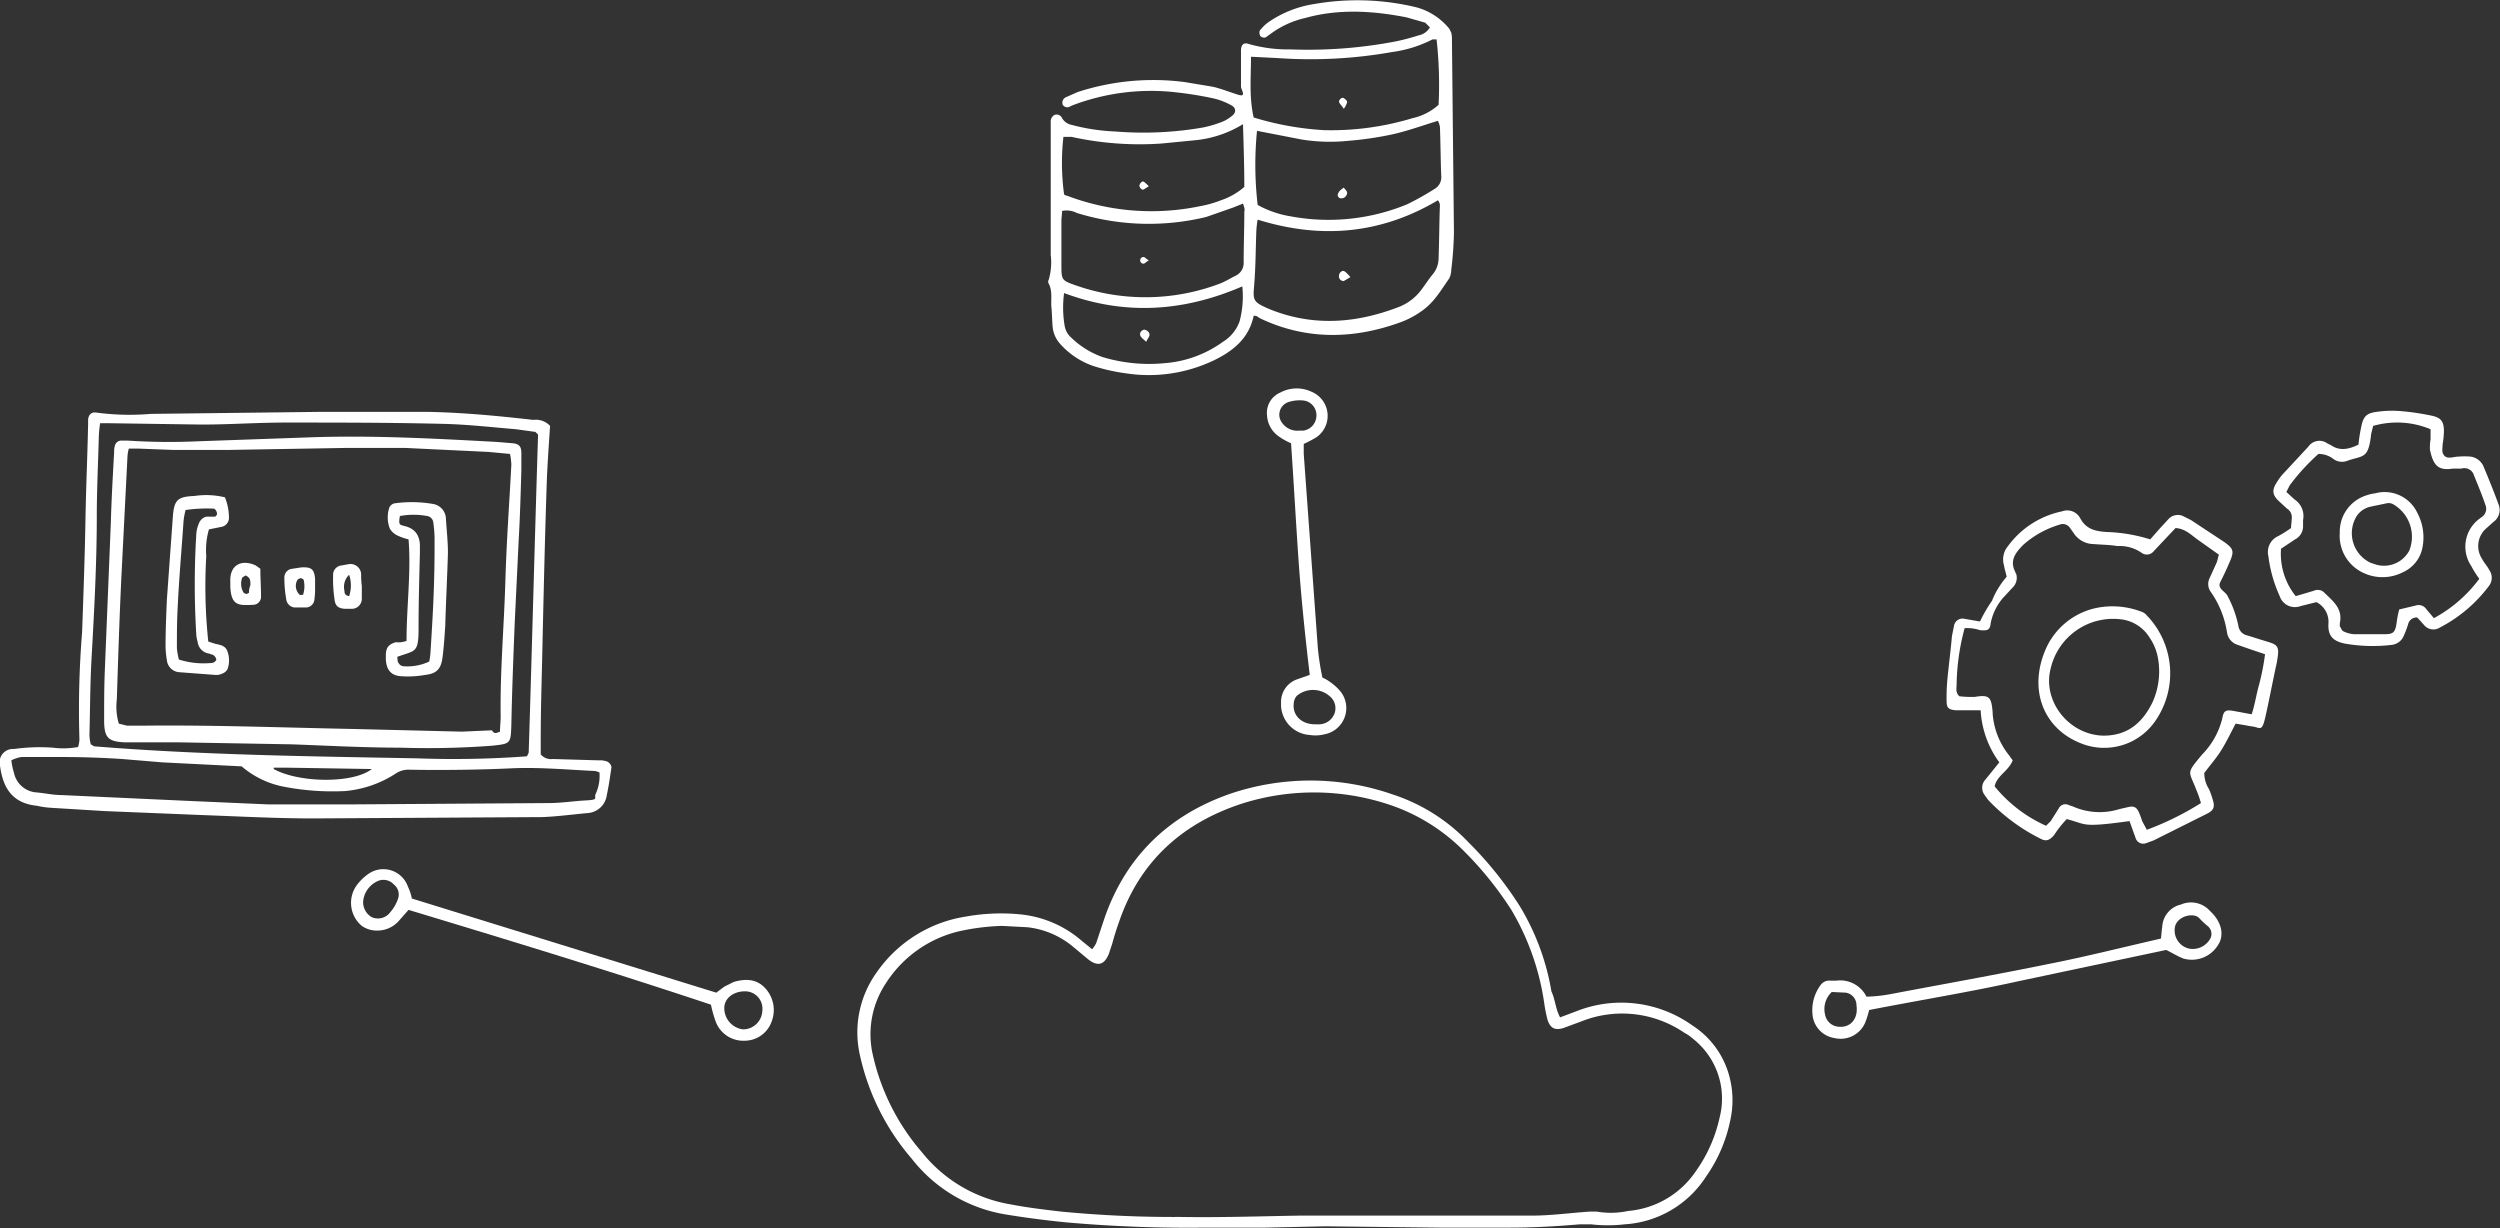 <svg xmlns="http://www.w3.org/2000/svg" id="Capa_1" data-name="Capa 1" viewBox="0 0 374.5 184"><rect x="0" y="0" width="374.5" height="184" fill="#333333" stroke="none"/><defs><style>.cls-1{fill:#fff;}</style></defs><path class="cls-1" d="M219.7,101.8c-.7,3.4-3.1,5.3-6,6.7a22.6,22.6,0,0,1-13.3,1.9,27.7,27.7,0,0,1-4.8-1.1,11.8,11.8,0,0,1-4.9-3.3,4.4,4.4,0,0,1-1.1-2.4c-.1-1-.1-2.1-.2-3.1s.2-2.4-.4-3.5a.6.6,0,0,1,0-.6,9.3,9.3,0,0,0,.3-3.7V72.8a1.1,1.1,0,0,1,.6-1.1.9.9,0,0,1,1.1.5,2.1,2.1,0,0,0,1.4,1,30.1,30.1,0,0,0,6.6,1,52.2,52.2,0,0,0,13.1-.6,17.1,17.1,0,0,0,3-.9,5.7,5.7,0,0,0,1.3-.8c.7-.5.7-1.2,0-1.6a10.2,10.2,0,0,0-2.9-1.1,56.2,56.2,0,0,0-5.7-.9,33.1,33.1,0,0,0-15.3,2l-.4.2a.8.8,0,0,1-1-.3.9.9,0,0,1,.4-1.1l1.8-.8a36.5,36.5,0,0,1,16.1-1.5l4.2.7c1.3.3,2.5.8,3.8,1.2s.4-.8.4-1.2V62.1c0-.9.4-1.3,1.2-1a21.5,21.5,0,0,0,6.2.8A69.7,69.7,0,0,0,241,60.7a33.7,33.7,0,0,0,3.4-.9,2.5,2.5,0,0,0,1.7-1.2l-.7-.7-2.8-.8c-5.1-1-10.2-1.3-15.2.1a13.8,13.8,0,0,0-5.2,2.4l-.7.5a.8.8,0,0,1-.8-.2,1.1,1.1,0,0,1-.1-.8,6.8,6.8,0,0,1,1.2-1.2,16.4,16.4,0,0,1,7-2.8,37.6,37.6,0,0,1,15.3.5,9.6,9.6,0,0,1,4.9,3.2l.3.6a4.1,4.1,0,0,1,.1,1.1l.3,28.8a52.7,52.7,0,0,1-.4,5.6,3.1,3.1,0,0,1-.3,1.3c-1.2,1.7-2.2,3.5-4,4.8a13.4,13.4,0,0,1-3.1,1.7c-7,2.6-14.1,2.8-21-.4l-.4-.2A1,1,0,0,0,219.7,101.8Zm.6-14.4a12.8,12.8,0,0,0-.2,1.7c-.1,2.6-.1,5.2-.3,7.8s-.4,2.8,2.5,4l.8.3c6.2,2.2,12.3,1.6,18.3-.7a7.7,7.7,0,0,0,3.5-2.7c.6-.8,1.1-1.6,1.7-2.3a3.8,3.8,0,0,0,.8-2.3c.1-2.7.1-5.3.2-8a1.3,1.3,0,0,0-.3-.7C238.9,89.5,229.9,90.4,220.3,87.4Zm0-2.2a15.1,15.1,0,0,0,4.9,1.7,30.9,30.9,0,0,0,17.5-1.8,42.3,42.3,0,0,0,4.1-2.3,2,2,0,0,0,1-1.9c-.1-2.4-.1-4.9-.2-7.4a3.2,3.2,0,0,0-.3-.9c-2.3.7-4.5,1.5-6.7,2a50.6,50.6,0,0,1-6.8,1,26.6,26.6,0,0,1-6.9-.2l-6.7-1.3A51.7,51.7,0,0,0,220.3,85.2Zm-2.2-.2-1.5.6-4,1.4a36.5,36.5,0,0,1-19.4-.6,3.3,3.3,0,0,0-2.2-.3c0,.5-.1,1-.1,1.5v6.5c0,2.4,0,2.4,2.3,3.2a31.5,31.5,0,0,0,21.4-.3c.8-.3,1.6-.8,2.4-1.2a2.1,2.1,0,0,0,1.2-2c0-2.5.1-5.1.1-7.6C218.4,85.8,218.3,85.6,218.1,85Zm1.6-12.9A44.7,44.7,0,0,0,230.3,74a42.1,42.1,0,0,0,13.2-1.8,8.6,8.6,0,0,0,3.9-2,61.4,61.4,0,0,0-.3-9.8h-.6a18.8,18.8,0,0,1-6.1,1.9,69.9,69.9,0,0,1-17.1.9l-4-.2C219.3,66.2,219,69,219.7,72.1Zm-1.6,1a16.7,16.7,0,0,1-7.1,2.4l-5.1.5a47.4,47.4,0,0,1-13.5-1h-1.2a34.8,34.8,0,0,0,.1,8.6.5.5,0,0,0,.4.2,35.6,35.6,0,0,0,19.9,1.6,16.8,16.8,0,0,0,3.2-.9,10.3,10.3,0,0,0,3.5-2C218.3,79.5,218.2,76.5,218.1,73.1ZM191.3,98.4a16.5,16.5,0,0,0,.1,5,3,3,0,0,0,1,1.7,12.8,12.8,0,0,0,4.7,2.9,24.2,24.2,0,0,0,9.3.9,17.1,17.1,0,0,0,8.7-3.2,5.9,5.9,0,0,0,2.5-3.1,14.7,14.7,0,0,0,.4-5.2C209.2,101.2,200.4,101.8,191.3,98.4Z" transform="translate(-31.9 -54.5)"></path><path class="cls-1" d="M265.6,206.9l2.4-.9a18.3,18.3,0,0,1,17.4,2.1,13,13,0,0,1,5.6,7.8,13.8,13.8,0,0,1,.1,6.4,22.3,22.3,0,0,1-3.6,8.4,15.6,15.6,0,0,1-12.2,7.2,21.7,21.7,0,0,1-5.1,0h-1.6c-3.5.3-7,.5-10.5.5H247.6l-17.2-.2-8.9.2h-9.1a207.5,207.5,0,0,1-20.9-.8c-3-.3-6.1-.7-9.1-1.2a22.4,22.4,0,0,1-13.9-8.3,35.4,35.4,0,0,1-7.8-15.6,15.4,15.4,0,0,1,2.5-12.3,20,20,0,0,1,13.4-8.4,29.6,29.6,0,0,1,8.4-.3,16.5,16.5,0,0,1,8.3,3.4l2.2,1.8a4.7,4.7,0,0,0,.6-.9l1.2-3.6c3.2-9.4,9.7-15.6,18.9-18.8a37.5,37.5,0,0,1,24.3.1,27.4,27.4,0,0,1,11.4,7.2,55,55,0,0,1,7.7,9.6,36.1,36.1,0,0,1,4.7,12.7C264.9,204.3,264.9,205.6,265.6,206.9ZM182,193.2a34,34,0,0,0-6.4.8,17.9,17.9,0,0,0-11,7.8,13.8,13.8,0,0,0-2,10.5,33.4,33.4,0,0,0,7.4,14.8,21.5,21.5,0,0,0,13.2,7.8c2.6.5,5.1.8,7.7,1.1a176.7,176.7,0,0,0,17.8.8c5.9.1,11.9-.1,17.8-.2h34.8c2.9,0,5.8-.4,8.7-.6h1.1a12.4,12.4,0,0,0,4.7-.1,13.6,13.6,0,0,0,10.1-5.9,21.9,21.9,0,0,0,3.6-8.1,11.4,11.4,0,0,0-4-11.8,6,6,0,0,0-1.3-.9,16.5,16.5,0,0,0-15.4-1.7l-2.7,1c-1.3.4-2,0-2.4-1.3a23.8,23.8,0,0,1-.5-2.6,38,38,0,0,0-4.9-13.8,52.3,52.3,0,0,0-7.6-9.3,28.4,28.4,0,0,0-10.8-6.5,35.7,35.7,0,0,0-21.7-.2c-9.1,2.9-15.6,8.7-18.7,17.9-.4,1.1-.7,2.1-1,3.2l-.5,1.5c-.7,1.7-1.7,1.9-3.1.8l-2.4-2a12.9,12.9,0,0,0-6.7-2.8Z" transform="translate(-31.9 -54.5)"></path><path class="cls-1" d="M93.6,189.1l45.6,14.1,1.2-.9,1.4-.7c1.7-.5,3.4-.5,4.7.9a4.8,4.8,0,0,1,1,5,4.3,4.3,0,0,1-4.1,2.9,4.4,4.4,0,0,1-4.3-2.9,18.2,18.2,0,0,1-.7-2.5c-15-5-30.1-9.6-45.3-14.2l-1.5,1.7a4.3,4.3,0,0,1-3.2,1.4,3.9,3.9,0,0,1-2.3-.7,4.5,4.5,0,0,1-.6-6.3,7.5,7.5,0,0,1,1.6-1.5,3.9,3.9,0,0,1,5.9,1.9A7.6,7.6,0,0,1,93.6,189.1Zm52.5,16.8a2.6,2.6,0,0,0-2.6-2.9c-1.8,0-3.1,1.1-3.1,2.5a3.2,3.2,0,0,0,2.8,3.2A2.9,2.9,0,0,0,146.1,205.9ZM86.3,189.5a2.6,2.6,0,0,0,1.3,2.4,2.3,2.3,0,0,0,2.8-.8,5.9,5.9,0,0,0,1.1-1.9,1.9,1.9,0,0,0-.6-2.2,2.1,2.1,0,0,0-2.2-.6A3.7,3.7,0,0,0,86.3,189.5Z" transform="translate(-31.9 -54.5)"></path><path class="cls-1" d="M311.9,205.8a13.9,13.9,0,0,1-.6,1.9,4,4,0,0,1-4.6,2.3,3.9,3.9,0,0,1-3.3-3.7,6.3,6.3,0,0,1,1.2-4.2,1.6,1.6,0,0,1,1.5-.7h.9a4.4,4.4,0,0,1,4.5,2.4,22.1,22.1,0,0,0,3.7-.4c7.9-1.5,15.8-2.9,23.6-4.5,5.6-1.1,11.1-2.5,16.8-3.8.1-.6.1-1.2.2-1.7a3.6,3.6,0,0,1,2.8-3.4,3.8,3.8,0,0,1,4.3.9l.3.3c1.5,1.5,1.9,3.4,1,4.8a4.6,4.6,0,0,1-5.2,2.1c-.8-.3-1.6-.8-2.6-1.3l-22.2,4.7C327,203.1,319.6,204.3,311.9,205.8Zm47.9-9.2a3,3,0,0,0,3.2-1.5,1.5,1.5,0,0,0-.3-1.8,14.2,14.2,0,0,1-1.3-1.2c-.8-1-3.4-.4-3.7,1.3A2.8,2.8,0,0,0,359.8,196.6Zm-53.5,6.5a3.5,3.5,0,0,0-1,3.4,2.2,2.2,0,0,0,2,1.8c1.8.2,3-1.2,2.7-3.2a1.9,1.9,0,0,0-1.6-1.9Z" transform="translate(-31.9 -54.5)"></path><path class="cls-1" d="M225.3,120.9a9.6,9.6,0,0,1-1.8-1,4.1,4.1,0,0,1-1.8-3.2,3.3,3.3,0,0,1,2-3.4,5.2,5.2,0,0,1,4.7-.1,3.9,3.9,0,0,1,.7,6.8,16.5,16.5,0,0,1-1.9,1v1.5l2.1,28.9a36.5,36.5,0,0,0,.7,4.6,6.3,6.3,0,0,1,1.2.7,7.7,7.7,0,0,1,1.6,1.5,4,4,0,0,1-2.5,6.3,5.5,5.5,0,0,1-2.2.1,4.6,4.6,0,0,1-4.3-4.8,3.6,3.6,0,0,1,2.3-3.5l2-.7c-.7-5.9-1.3-11.7-1.7-17.5S225.7,126.7,225.3,120.9Zm3.6,42.1h.7a2.5,2.5,0,0,0,2.2-1.6,2.3,2.3,0,0,0-.7-2.6,3.8,3.8,0,0,0-4.9-.1,1.8,1.8,0,0,0-.5,1.2C225.5,161.6,226.8,163,228.9,163Zm-2.3-44h.6a2.3,2.3,0,0,0,1.9-2.4,2.2,2.2,0,0,0-1.9-2.1,5.5,5.5,0,0,0-2.2.2,2,2,0,0,0-1,3.2A2.8,2.8,0,0,0,226.6,119Z" transform="translate(-31.9 -54.5)"></path><path class="cls-1" d="M234.2,96l-1,.6a.7.7,0,0,1-.7-.9c0-.3.4-.7.7-.6S233.8,95.6,234.2,96Z" transform="translate(-31.9 -54.5)"></path><path class="cls-1" d="M233.2,82.6c.2.3.5.5.5.8s-.3.8-.8.8a.5.5,0,0,1-.5-.8C232.5,83.1,232.8,82.9,233.2,82.6Z" transform="translate(-31.9 -54.5)"></path><path class="cls-1" d="M204,93.5c-.4.2-.6.5-.8.5a.5.5,0,0,1,0-1C203.4,93,203.6,93.3,204,93.5Z" transform="translate(-31.9 -54.5)"></path><path class="cls-1" d="M233.2,70.8c-.3-.5-.6-.7-.7-1s.4-.8.7-.6.5.4.5.6A2.9,2.9,0,0,1,233.2,70.8Z" transform="translate(-31.9 -54.5)"></path><path class="cls-1" d="M204,82.4l-.8.5c-.3.1-.7-.4-.6-.7s.4-.6.6-.5S203.7,82.1,204,82.4Z" transform="translate(-31.9 -54.5)"></path><path class="cls-1" d="M203.6,105.7c-.4-.4-.8-.6-.9-1s.2-.7.5-.8.9.3.9.7S203.8,105.2,203.6,105.7Z" transform="translate(-31.9 -54.5)"></path><path class="cls-1" d="M332.5,140.9c-.1-.5-.3-1.1-.4-1.7a3.1,3.1,0,0,1,.6-2.9,13.4,13.4,0,0,1,8.1-5.2,2.2,2.2,0,0,1,2.7,1c.9,1.7,2.3,2,4.1,2.1a23.9,23.9,0,0,1,6.4,1.1l1.5-1.7,1.2-1.3a1.9,1.9,0,0,1,2.4-.4l1,.5,5,3.3c1.4,1,1.5,1.4.8,3s-.9,2-1.4,3,.8,1.4,1.1,2.1a16.5,16.5,0,0,1,1.6,4.4,1.7,1.7,0,0,0,1.4,1.5l1.9.6,1.3.4c1.3.4,1.5.8,1.3,2.2s-.1.4-.1.7c-.6,2.7-1.1,5.4-1.7,8.1s-.8,1.7-2.2,1.6l-1.1-.2-1.2-.2c-.7,1.3-1.3,2.6-2.1,3.9s-1.8,2.4-2.6,3.5a4.5,4.5,0,0,0,.7,2.4,11.5,11.5,0,0,1,.6,1.7c.3,1,.1,1.5-.9,2l-8,4-1.1.4a1.2,1.2,0,0,1-1.6-.8l-.9-2.5c-7.3,1-6.3.5-9.4-.3a15.5,15.5,0,0,0-1.9,2.4c-.7.8-1.2,1-2.1.5a27.8,27.8,0,0,1-7.8-5.8l-.5-.7a1.8,1.8,0,0,1,.1-2.3l2.1-2.6a14.5,14.5,0,0,1-2.8-7.8h-3.7c-1.2-.1-1.4-.4-1.4-1.5a28.1,28.1,0,0,1,.1-2.9c.2-2.2.5-4.4.7-6.7l.3-1.5a1.3,1.3,0,0,1,1.6-1.1l2.3.4a22.9,22.9,0,0,1,1.8-3.1A12.5,12.5,0,0,1,332.5,140.9Zm5.9,37.3.7-.7,1.2-1.9a1.1,1.1,0,0,1,1.5-.5l.6.2a9.9,9.9,0,0,0,7,.4l1.3-.3c.9-.2,1.3,0,1.7,1s.3.9.5,1.3l.6,1.1a43.6,43.6,0,0,0,8.1-4,15.9,15.9,0,0,0-.7-2c-1.1-2.9-1.6-2.3.9-5.3a11.6,11.6,0,0,0,3-5.4c.2-1.2.6-1.3,1.7-1.1l2.7.5c.5-1.5.7-3,1.1-4.4a34,34,0,0,0,.9-4.6l-1.8-.6-2.3-.8a2.3,2.3,0,0,1-1.6-1.9,14.3,14.3,0,0,0-2.4-6,2,2,0,0,1-.2-2.1l1-2.2c.2-.4.2-.8.4-1.3l-3.1-2.2c-1-.7-1.9-1.7-3.4-1.8l-1.8,1.9-1.5,1.6a1.3,1.3,0,0,1-1.8.2,5.8,5.8,0,0,0-3.6-1c-1.2-.2-2.4-.2-3.6-.3a3.6,3.6,0,0,1-3-1.7l-.5-.7a1.3,1.3,0,0,0-1.6-.5,14.4,14.4,0,0,0-5.4,3c-1.2,1.2-2.1,2.4-1.2,4.1,0,.1,0,.1.1.2a2,2,0,0,1-.5,2.1l-1.2,1.3a8.1,8.1,0,0,0-2.1,4.1c-.1,1-.5,1.1-1.6,1a6.1,6.1,0,0,0-2.3-.3A34.3,34.3,0,0,0,325,157c0,.6-.2,1.2.4,1.8a16.9,16.9,0,0,0,2.3.1c2.3-.4,2.5.1,2.7,2.3v.2a11.3,11.3,0,0,0,2.5,6.3l.5.7c-.6,1.6-2.4,2.3-2.7,3.9A20.9,20.9,0,0,0,338.4,178.2Z" transform="translate(-31.9 -54.5)"></path><path class="cls-1" d="M378.9,144.7l-2.4.6a2.4,2.4,0,0,1-3.1-1.5,20.6,20.6,0,0,1-1.7-6,2.6,2.6,0,0,1,1.5-3,19.9,19.9,0,0,0,1.9-1.2c0-.5.1-.9.1-1.4a1.5,1.5,0,0,0-.7-1.5l-1.3-1.2c-.9-.9-1-1.6-.2-2.8a7.6,7.6,0,0,1,.8-1.1l3.9-4.2a2,2,0,0,1,2.8-.5l.6.3c1.3.9,2.7.6,4.1-.1a23.4,23.4,0,0,1,.4-2.6c.3-1.5.7-2.1,2.3-2.3a16,16,0,0,1,3.8-.1,36.5,36.5,0,0,1,4.6.7c1.3.3,1.7.9,1.7,2.3a13.6,13.6,0,0,1-.2,2c0,.6-.2,1.2.3,1.7s1.4.1,2.1.1a10.8,10.8,0,0,1,1.8,0,2.5,2.5,0,0,1,1.9,1.4c.8,1.9,1.6,3.9,2.3,5.8a2.2,2.2,0,0,1-.8,2.6l-1,.9a3.5,3.5,0,0,0-.7,4.6c.3.6.8,1.1,1.1,1.7a2,2,0,0,1,0,2.3,21.5,21.5,0,0,1-7.4,6.3,1.8,1.8,0,0,1-2.4-.4l-1-1.1a1.3,1.3,0,0,0-1.3.8,14.6,14.6,0,0,1-.7,1.9,2.2,2.2,0,0,1-1.8,1.4,24.1,24.1,0,0,1-7.1-.2c-1.8-.4-2.5-1.2-2.4-3A3.3,3.3,0,0,0,378.9,144.7Zm24.4-3.5a14.5,14.5,0,0,1-1.2-1.9,5.2,5.2,0,0,1,1.1-7l.4-.3a1.5,1.5,0,0,0,.6-1.9c-.5-1.5-1.1-2.9-1.7-4.4a1.5,1.5,0,0,0-1.9-1h-1.3c-2,.3-2.9-.3-3.4-2.9a7.6,7.6,0,0,1,.1-1.5v-1.5a13,13,0,0,0-8.6-.5l-.3,1.2c-.4,3.8-1.2,3.2-3.5,4a2.2,2.2,0,0,1-2.1-.2,3.6,3.6,0,0,0-2.3-.8,32,32,0,0,0-4.3,4.7l-.5,1,1.2,1.1a3,3,0,0,1,1.3,3.1v.9a2.2,2.2,0,0,1-1.2,2l-2.1,1.4a10.1,10.1,0,0,0,2.2,7.1l2.7-.8a1.4,1.4,0,0,1,1.5.2c1.3,1.3,2.9,2.4,2.4,4.7v.4c.2.3.3.7.6.8a4.2,4.2,0,0,0,1.5.4h4.7c1.2,0,1.5-.3,1.7-1.6a15.5,15.5,0,0,1,.4-2.1l2.5-.6a1.4,1.4,0,0,1,1.6.6l1.1,1.3A20.6,20.6,0,0,0,403.3,141.2Z" transform="translate(-31.9 -54.5)"></path><path class="cls-1" d="M338.6,151.2a10.7,10.7,0,0,1,7.2-5.6,12.1,12.1,0,0,1,6.8.5,1.8,1.8,0,0,1,.9.6,12.5,12.5,0,0,1,1.4,15.6,9.3,9.3,0,0,1-11.4,3.5C337.8,163.5,335.6,157.4,338.6,151.2Zm15.7,8.6a11.2,11.2,0,0,0,.9-6.5,7.9,7.9,0,0,0-1.3-3.3,5.8,5.8,0,0,0-4.1-2.7,9.6,9.6,0,0,0-10.7,7.3c-1.3,4.9,2.7,10,7.9,10.1C350.6,164.7,352.8,162.8,354.3,159.8Z" transform="translate(-31.9 -54.5)"></path><path class="cls-1" d="M385.9,140.3a6.1,6.1,0,0,1-3.5-6,5.7,5.7,0,0,1,4-5.6,6.1,6.1,0,0,1,1.3-.3,5.4,5.4,0,0,1,6.3,2.9,7.8,7.8,0,0,1,.7,5.6,5.1,5.1,0,0,1-2.8,3.3A6.7,6.7,0,0,1,385.9,140.3Zm1.1-1.5.9.3a4.3,4.3,0,0,0,4.9-2.1,5.6,5.6,0,0,0-2.3-6.9,1.4,1.4,0,0,0-1.1-.2l-2.4.5a3.4,3.4,0,0,0-2,1.3A4.9,4.9,0,0,0,387,138.8Z" transform="translate(-31.9 -54.5)"></path><path class="cls-1" d="M114.3,118.3c-.2,3.1-.4,5.8-.5,8.6-.3,9-.5,18-.7,27-.1,3.9-.2,7.7-.2,11.6v2a2,2,0,0,0,1.8.7l6.9.2a3,3,0,0,1,1.3.2,1.2,1.2,0,0,1,.6.8c-.2,1.4-.4,2.8-.7,4.2a3.1,3.1,0,0,1-2.9,2.7c-2.2.2-4.4.5-6.7.6l-34.4.2c-5.5,0-11-.3-16.5-.5L47.6,176l-8.2-.5a13.8,13.8,0,0,1-2-.3c-3.9-.4-5.1-3-5.5-6a2,2,0,0,1,2.1-2.5,27.9,27.9,0,0,1,5.8-.2,12.2,12.2,0,0,0,3.8-.1,5.2,5.2,0,0,0,.2-1.1,144.3,144.3,0,0,1,.4-16.1c.2-5.6.4-11.2.5-16.7s.3-9.7.4-14.5v-.7c.1-.7.5-1.1,1.2-1a37.5,37.5,0,0,0,8.2.2l25.2-.3H96c5.3.1,10.5.6,15.8,1.2A2.9,2.9,0,0,1,114.3,118.3Zm-3.5,49.5a1.5,1.5,0,0,0,.3-.6c.5-15.8.9-31.7,1.4-47.5,0-.1,0-.1-.1-.2l-.3-.3-2.9-.4c-3.6-.3-7.1-.7-10.7-.8-8-.2-15.9-.2-23.9-.2-4.2,0-8.3.3-12.5.3l-13.8-.2H46.9a16.5,16.5,0,0,0-.2,2.1c-.1,3.9-.3,7.9-.3,11.8,0,7.2-.4,14.4-.8,21.6-.2,3.7-.2,7.4-.3,11.2a5.9,5.9,0,0,0,.2,1.4l.5.3c16.1,1.3,32.2,1.5,48.4,1.8A149.6,149.6,0,0,0,110.8,167.8Zm-42.7,1.5-11.9-.6-6-.5c-3-.2-6.1-.3-9.1-.3h-6a5.3,5.3,0,0,0-1.5.5,10.6,10.6,0,0,0,.4,1.9,3.7,3.7,0,0,0,3.3,2.9c1.3.1,2.5.4,3.8.4l19.6.9,11.4.5H84.4l29.7-.2c1.9,0,3.7-.3,5.6-.4s1.2-.3,1.4-.9a6.5,6.5,0,0,0,.6-3.3l-.6-.2c-4.2-.2-8.5-.6-12.7-.4s-10.1.3-15.2.2a3.4,3.4,0,0,0-1.9.5,16.6,16.6,0,0,1-7.7,2.7,38.1,38.1,0,0,1-8.9-.6A13.6,13.6,0,0,1,68.1,169.3Zm19.5.4-12.5-.2H72.9v.2C76.7,171.8,84.8,171.9,87.6,169.7Z" transform="translate(-31.9 -54.5)"></path><path class="cls-1" d="M78.7,120c9.2-.3,18.4.2,27.6.7l2.4.2c1,.1,1.3.5,1.3,1.5v2.5c-.1,3.5-.2,7-.4,10.5l-.6,12.5c-.2,5.1-.4,10.1-.5,15.2-.1,2.8-.1,2.8-2.8,3.1a127.1,127.1,0,0,1-13.8.3c-5.4,0-10.9-.3-16.3-.5l-17-.3h-8c-2.5-.1-3.1-.7-3.1-3.3s0-4.9.1-7.4l.9-22.1c.1-3.6.3-7.1.5-10.7a2.8,2.8,0,0,1,.1-.9,1,1,0,0,1,1-.8H51a95.5,95.5,0,0,0,10.7.1Zm28.1,44.1c0-.8.1-1.5.1-2.3-.1-6.7.5-13.4.7-20.1s.6-11.7.9-17.6a10,10,0,0,0-.2-1.6l-3.2-.3-12.5-.6H83.7l-17.6.3H57.9l-5.3-.2H51.2a5.2,5.2,0,0,0-.2,1.1l-.9,17.8c-.3,6.2-.5,12.5-.7,18.7a8.8,8.8,0,0,0,.3,3.6l1.2.3h2.9c10.3-.1,20.7.3,31,.5l16.3.4,4.5-.2C105.9,164.5,106.3,164.3,106.8,164.1Z" transform="translate(-31.9 -54.5)"></path><path class="cls-1" d="M63.1,150.6l.9.3c.7.2,1.5.2,1.9,1a3.9,3.9,0,0,1,.1,2.8,1.4,1.4,0,0,1-.8.7,2,2,0,0,1-1.1.2l-5.3-.4a2,2,0,0,1-1.9-1.8,13.6,13.6,0,0,1-.2-2c0-2.4.1-4.8.2-7.1l.9-12.5c.2-2.4.7-2.9,3.2-3a11.9,11.9,0,0,1,4.6.2,8.5,8.5,0,0,1,.6,3.1,1.4,1.4,0,0,1-1,1.3l-2,.4a11.1,11.1,0,0,0-.4,4A78.2,78.2,0,0,0,63.1,150.6Zm-3.4-19.7a11,11,0,0,0-.3,1.6c-.3,4.4-.7,8.9-.9,13.3-.1,1.9-.1,3.9-.1,5.8a10.1,10.1,0,0,0,.3,1.7,12.2,12.2,0,0,0,5,.5c.2,0,.6-.3.6-.5a1,1,0,0,0-.5-.7l-.6-.2a2,2,0,0,1-1.7-1.8,4.3,4.3,0,0,1-.2-1.1,123.5,123.5,0,0,1,0-14.9,4.7,4.7,0,0,1,.4-1.7,1.6,1.6,0,0,1,1.1-1h1.3c.2-.1.4-.4.3-.5a1,1,0,0,0-.4-.7A22.2,22.2,0,0,0,59.7,130.9Z" transform="translate(-31.9 -54.5)"></path><path class="cls-1" d="M92.8,150.5c0-5.2.7-10.2.3-15.2a8.5,8.5,0,0,1-1.7-.6,2.7,2.7,0,0,1-1.1-1,4.7,4.7,0,0,1-.1-3.1,1.1,1.1,0,0,1,.8-.7,18.8,18.8,0,0,1,5.8.1,2.3,2.3,0,0,1,1.9,2.2c.1,1.7.3,3.4.3,5.1-.1,3.6-.3,7.3-.4,10.9-.1,1.6-.2,3.1-.4,4.7s-.7,2.5-2.6,2.7a14.5,14.5,0,0,1-3.6.2c-1.5-.1-2.2-.9-2.3-2.5v-.9c.1-1,.5-1.4,1.5-1.7A3.3,3.3,0,0,0,92.8,150.5Zm-1.4,2.4c.1.4,0,.7.2.9a.9.9,0,0,0,.7.5,7.7,7.7,0,0,0,3.9-.7,10,10,0,0,0,.2-1.6c.2-3.2.4-6.4.5-9.6s.1-4.9.1-7.3a19.4,19.4,0,0,0-.2-2.4,1.1,1.1,0,0,0-.9-.9,11.3,11.3,0,0,0-4.1,0c-.2,1.3-.1,1.3.7,1.5s2.2.7,2.3,2.8v1.3c-.1,3.8-.2,7.6-.2,11.3S94.1,151.9,91.4,152.9Z" transform="translate(-31.9 -54.5)"></path><path class="cls-1" d="M86.1,142.4v1.8a1.5,1.5,0,0,1-1.4,1.5h-.9c-1.2,0-1.7-.4-1.8-1.5a20.6,20.6,0,0,1-.2-3.5,1.4,1.4,0,0,1,1.3-1.5l1.1-.2a1.6,1.6,0,0,1,1.8,1.5,12.8,12.8,0,0,0,.1,1.8Zm-1.9-1.8a2.5,2.5,0,0,0-.7,2.4c0,.4.1.7.7.8A5,5,0,0,0,84.2,140.6Z" transform="translate(-31.9 -54.5)"></path><path class="cls-1" d="M70.9,139.7c0,1.4.1,2.7.1,4.1a1.2,1.2,0,0,1-1.2,1.3c-2.1.1-3.3.2-3.4-2.8v-.7c-.1-2.4,1.6-3.4,3.8-2.4Zm-1.5,2.5a2.5,2.5,0,0,0-.1-1,1.5,1.5,0,0,0-.6-.5l-.5.3a2.6,2.6,0,0,0,.2,2.3l.4.2.4-.2A2.7,2.7,0,0,1,69.4,142.2Z" transform="translate(-31.9 -54.5)"></path><path class="cls-1" d="M79.1,142.8a11.4,11.4,0,0,1-.1,1.5,1.3,1.3,0,0,1-1.2,1.2H76a1.4,1.4,0,0,1-1.2-1.1,18.4,18.4,0,0,1-.3-3.3,1.3,1.3,0,0,1,1.2-1.4l1.3-.2c1.6-.1,2,.3,2.1,1.8Zm-1.8.8a4.2,4.2,0,0,0,.1-2.2c0-.1-.3-.3-.5-.3l-.4.2a1.8,1.8,0,0,0,.2,2.2C76.8,143.7,77.1,143.6,77.3,143.6Z" transform="translate(-31.9 -54.5)"></path></svg>